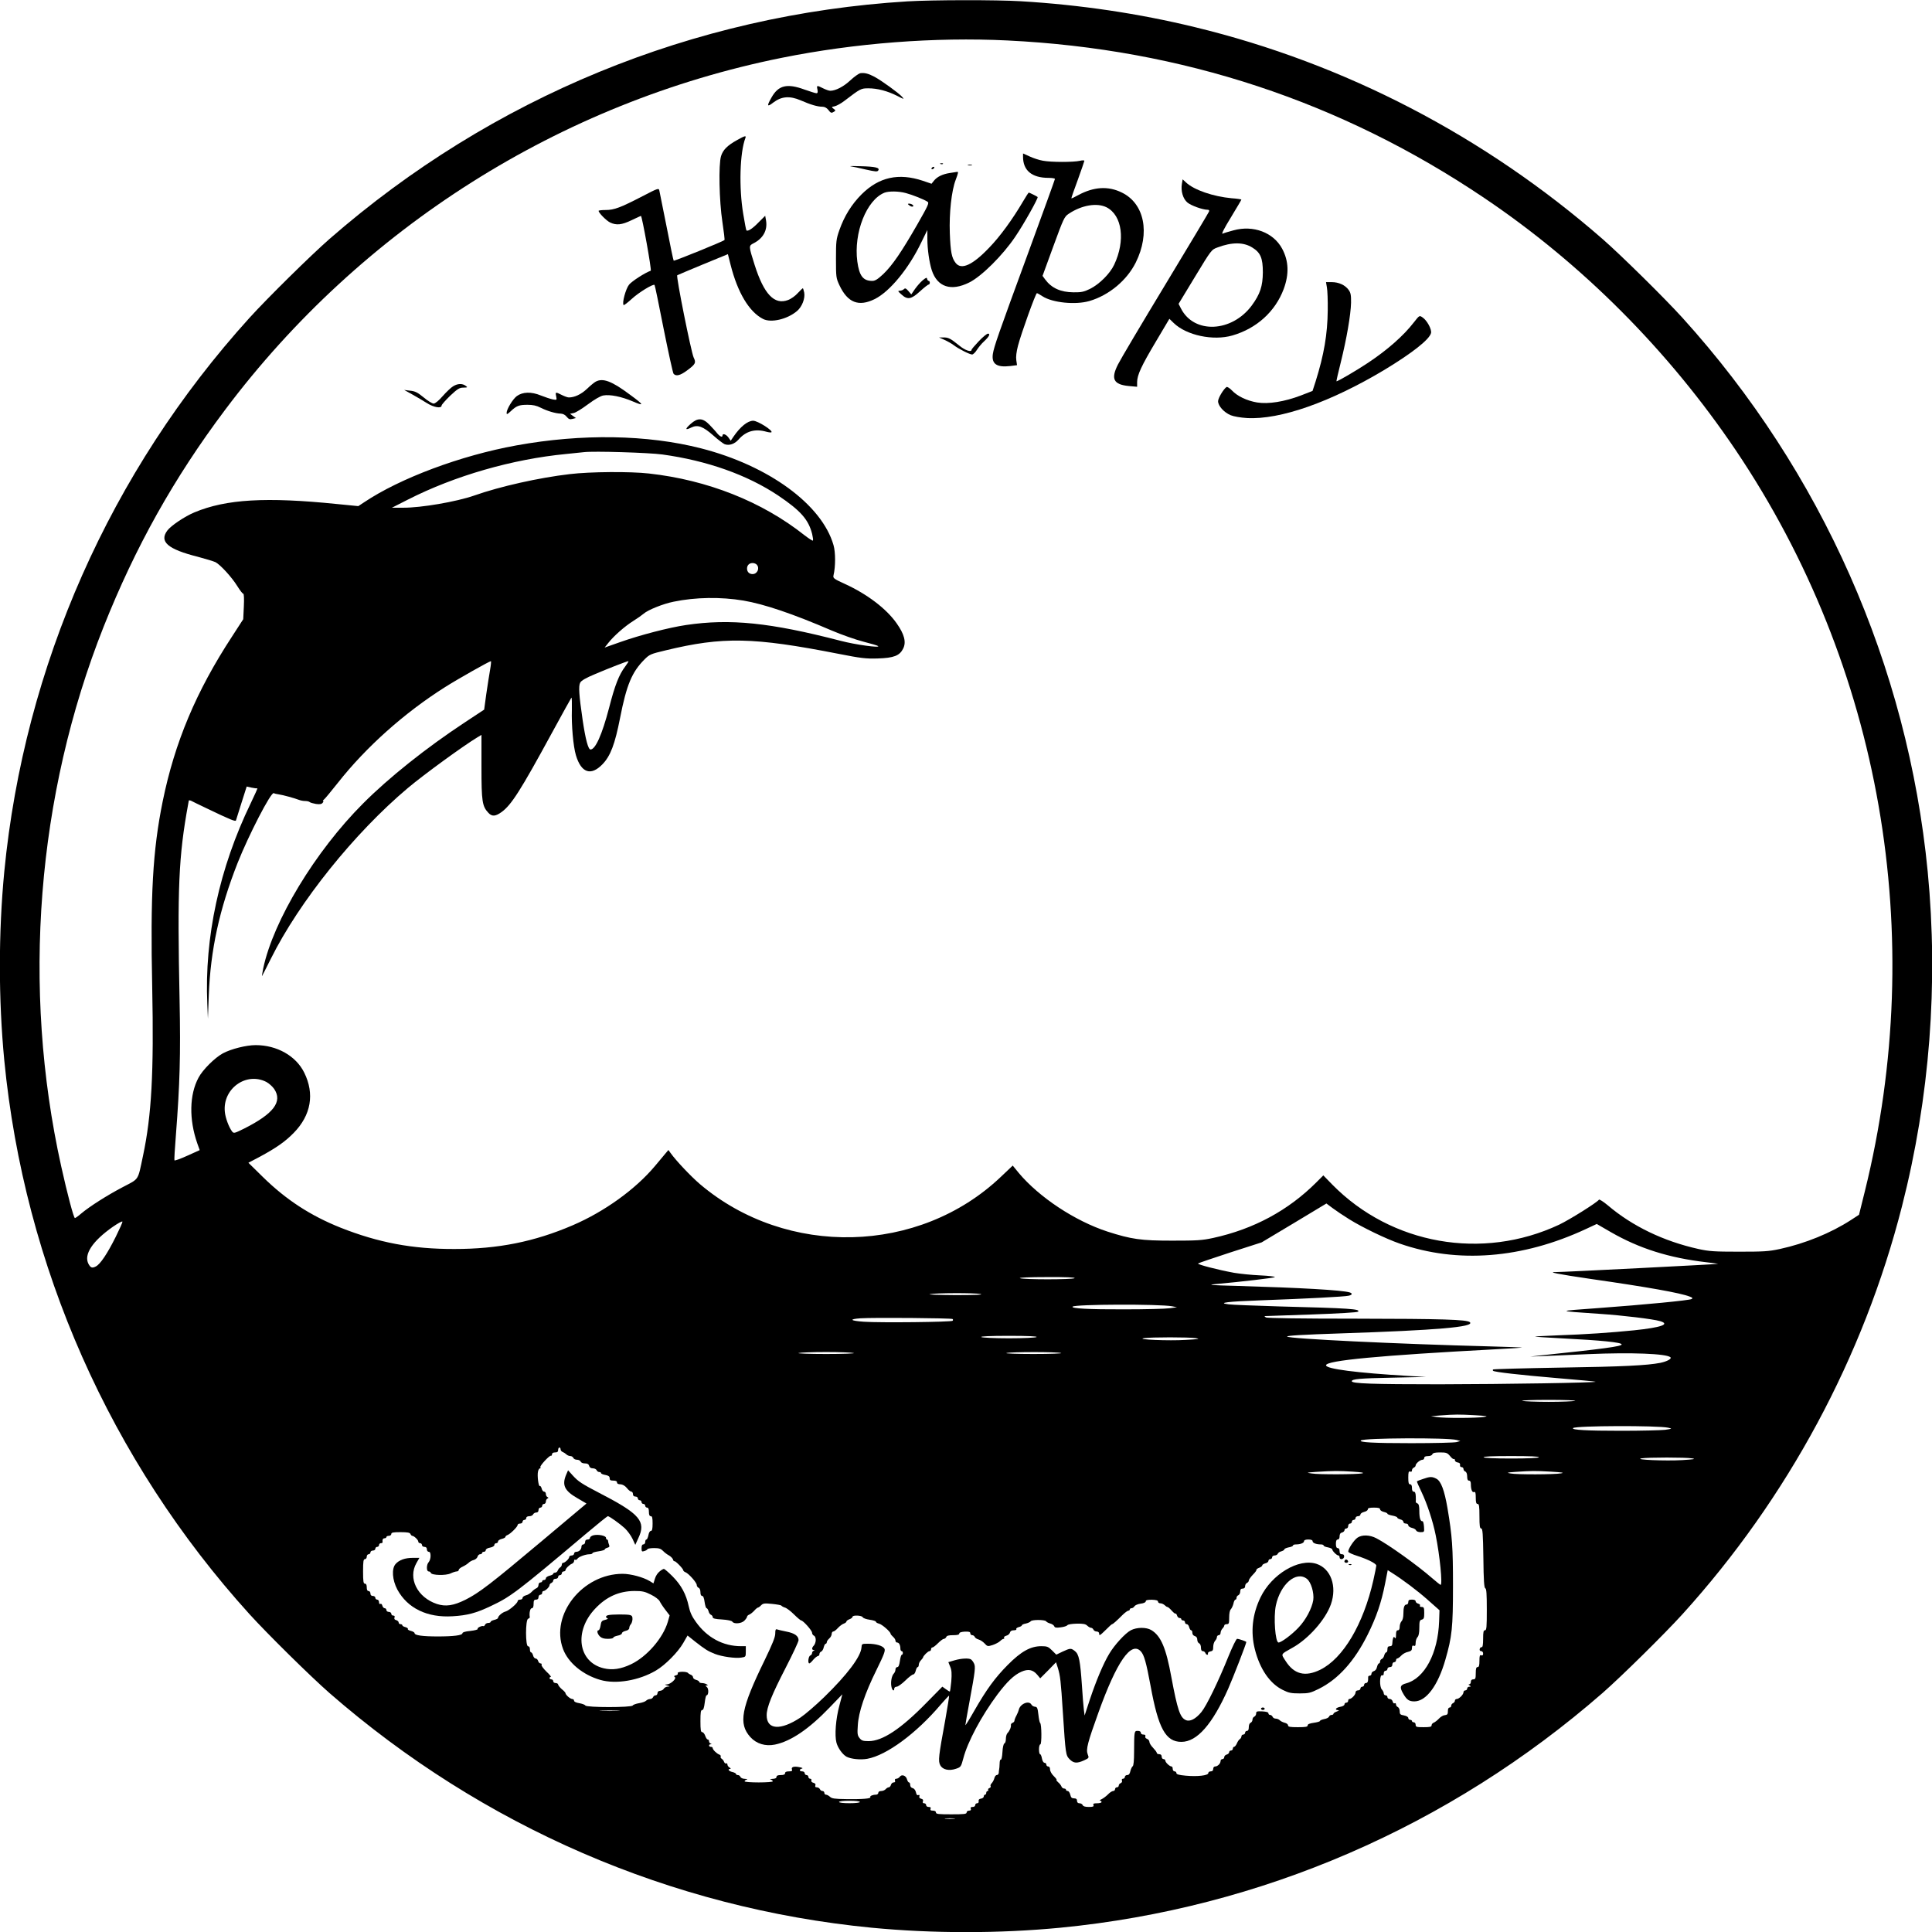 <?xml version="1.0" standalone="no"?>
<!DOCTYPE svg PUBLIC "-//W3C//DTD SVG 20010904//EN"
 "http://www.w3.org/TR/2001/REC-SVG-20010904/DTD/svg10.dtd">
<svg version="1.0" xmlns="http://www.w3.org/2000/svg"
 width="1575pt" height="1575pt" viewBox="0 0 1575 1575"
 preserveAspectRatio="xMidYMid meet">
<g transform="translate(0,1575) scale(0.1,-0.1)"
fill="#000000" stroke="none">
<path d="M7400 15739 c-1747 -107 -3390 -782 -4715 -1938 -154 -135 -504 -480
-651 -642 -1135 -1253 -1836 -2838 -1999 -4514 -48 -499 -48 -1041 0 -1540
163 -1676 864 -3261 1999 -4514 147 -162 497 -507 651 -642 1250 -1090 2787
-1755 4420 -1914 499 -48 1041 -48 1540 0 1633 159 3170 824 4420 1914 154
135 504 480 651 642 858 947 1476 2096 1789 3324 227 889 298 1816 210 2730
-163 1676 -864 3261 -1999 4514 -147 162 -497 507 -651 642 -963 840 -2102
1432 -3325 1728 -457 111 -932 182 -1420 211 -192 12 -724 11 -920 -1z m815
-319 c1420 -69 2719 -498 3885 -1284 799 -538 1502 -1244 2050 -2056 1187
-1763 1569 -3956 1052 -6044 l-47 -189 -66 -43 c-164 -106 -372 -191 -579
-236 -92 -20 -133 -22 -335 -22 -200 0 -243 3 -329 22 -284 63 -539 186 -739
356 -36 30 -69 51 -72 46 -14 -22 -237 -162 -325 -204 -625 -293 -1367 -163
-1849 327 l-73 75 -57 -57 c-229 -229 -511 -381 -841 -453 -92 -20 -133 -22
-335 -22 -253 0 -331 11 -527 74 -266 87 -557 280 -723 478 l-49 60 -97 -92
c-666 -633 -1745 -659 -2452 -60 -76 65 -195 191 -240 254 l-18 25 -22 -26
c-12 -15 -51 -61 -87 -104 -159 -190 -413 -373 -672 -484 -312 -134 -608 -193
-963 -193 -343 -1 -621 52 -929 174 -245 98 -443 227 -631 411 l-120 118 95
50 c133 72 206 123 275 194 141 144 171 318 85 491 -67 136 -222 224 -396 224
-76 0 -200 -31 -267 -67 -66 -36 -165 -134 -199 -199 -74 -138 -78 -339 -10
-534 l20 -56 -102 -46 c-55 -25 -102 -42 -104 -37 -2 5 3 98 12 206 32 415 39
653 30 1098 -19 918 -8 1174 70 1600 2 11 4 23 5 28 0 4 9 3 19 -1 9 -5 62
-31 117 -57 210 -101 246 -115 249 -102 2 6 22 71 45 143 l42 132 40 -9 c22
-5 43 -7 47 -5 4 2 -21 -53 -54 -122 -256 -529 -378 -1094 -354 -1637 l5 -120
7 190 c14 371 86 701 235 1080 90 227 273 582 295 569 5 -3 24 -8 41 -10 35
-5 129 -31 165 -45 13 -5 35 -9 50 -9 16 0 32 -4 37 -9 6 -5 29 -11 51 -15 31
-4 45 -2 54 9 7 8 9 15 4 15 -4 0 -1 6 8 13 8 6 59 68 113 136 230 292 543
571 874 780 104 66 361 211 373 211 3 0 0 -33 -7 -72 -7 -40 -21 -129 -31
-198 l-17 -125 -156 -103 c-313 -206 -621 -451 -831 -662 -390 -390 -732 -956
-814 -1344 -7 -37 -12 -65 -10 -63 2 2 35 67 73 143 230 462 679 1022 1116
1390 132 111 451 343 565 412 l35 21 0 -262 c0 -282 6 -320 57 -374 29 -31 57
-29 107 7 80 58 154 174 413 650 82 151 153 278 156 282 4 4 5 -41 4 -100 -4
-121 11 -296 33 -369 43 -144 122 -171 216 -74 66 68 102 164 144 378 53 271
97 375 199 477 41 41 50 45 172 74 467 113 715 108 1409 -28 183 -36 224 -41
320 -38 131 4 179 22 208 81 26 52 10 116 -53 205 -83 119 -241 239 -423 322
-92 42 -97 47 -92 70 17 70 17 188 0 246 -95 331 -529 648 -1080 789 -438 112
-971 121 -1505 24 -453 -82 -948 -267 -1242 -464 l-47 -31 -173 17 c-579 59
-905 40 -1163 -68 -79 -33 -189 -107 -220 -147 -69 -91 1 -153 248 -215 64
-17 129 -37 144 -44 41 -22 133 -123 177 -194 22 -35 43 -63 49 -63 6 0 8 -39
5 -104 l-5 -104 -90 -139 c-294 -449 -469 -866 -567 -1348 -81 -399 -101 -762
-85 -1515 14 -690 -5 -1043 -75 -1372 -44 -207 -29 -184 -164 -255 -128 -67
-271 -158 -340 -216 -24 -21 -47 -37 -51 -37 -10 0 -62 196 -112 422 -323
1457 -200 3022 346 4399 258 649 572 1211 991 1769 1111 1480 2733 2506 4539
2869 597 120 1244 170 1840 141z m-2815 -3375 c364 -50 691 -166 943 -334 184
-124 248 -196 278 -315 6 -26 9 -49 6 -53 -3 -3 -34 17 -69 44 -346 274 -790
450 -1268 503 -151 17 -479 15 -645 -5 -249 -29 -568 -100 -780 -175 -143 -50
-433 -100 -580 -99 l-90 0 130 66 c383 195 853 330 1290 372 61 6 126 13 145
15 81 10 531 -4 640 -19z m768 -897 c28 -28 7 -78 -33 -78 -27 0 -45 18 -45
45 0 27 18 45 45 45 12 0 26 -5 33 -12z m-107 -294 c169 -29 398 -106 719
-244 80 -34 196 -75 259 -91 63 -16 117 -32 120 -36 16 -16 -184 11 -306 43
-575 149 -900 182 -1259 129 -142 -21 -376 -82 -537 -139 l-128 -45 31 39 c45
57 133 134 201 177 34 21 72 48 86 60 35 31 159 81 245 98 178 37 385 40 569
9z m-964 -537 c-50 -66 -84 -151 -132 -339 -57 -217 -111 -338 -151 -338 -19
0 -41 84 -64 239 -30 207 -35 278 -20 306 9 17 45 38 124 71 113 48 255 103
268 104 5 0 -7 -19 -25 -43z m-2926 -3387 c21 -11 50 -37 64 -57 70 -104 -4
-202 -244 -323 -81 -40 -85 -41 -99 -24 -26 35 -54 109 -59 159 -20 189 173
329 338 245z m8829 -1120 c106 -66 298 -159 411 -198 470 -164 999 -123 1518
119 l88 41 114 -66 c233 -134 473 -210 779 -246 52 -6 95 -12 97 -13 2 -3
-1275 -68 -1321 -67 -76 1 8 -16 281 -56 461 -66 732 -114 808 -144 23 -9 27
-13 15 -20 -20 -11 -383 -46 -765 -74 -342 -25 -343 -22 20 -47 180 -12 431
-42 488 -59 86 -25 10 -52 -213 -75 -189 -19 -391 -33 -623 -41 -103 -4 -186
-9 -184 -10 2 -2 97 -8 213 -14 330 -17 494 -33 494 -50 0 -16 -150 -36 -655
-89 l-90 -10 105 4 c58 3 224 10 370 16 350 15 638 4 668 -26 12 -12 -29 -34
-82 -45 -108 -21 -299 -31 -819 -39 -297 -5 -541 -12 -545 -15 -3 -3 -3 -8 0
-11 10 -10 220 -34 527 -60 168 -14 306 -27 308 -29 9 -8 -732 -20 -1272 -21
-547 0 -715 6 -715 25 0 18 67 24 330 29 l275 6 -140 8 c-424 25 -675 57 -675
87 0 39 431 80 1390 131 113 6 206 12 207 13 2 2 -115 6 -259 10 -765 20
-1637 62 -1655 80 -8 8 135 16 437 26 784 26 1092 52 1053 91 -22 22 -229 28
-928 29 -447 0 -726 4 -735 10 -8 5 -13 10 -10 11 3 0 173 6 378 13 224 8 377
17 383 23 22 22 -65 28 -646 43 -198 6 -382 13 -409 17 -97 12 -10 23 272 33
360 13 670 29 705 37 31 6 35 19 10 27 -61 19 -401 38 -913 53 -224 6 -252 8
-180 15 210 19 476 50 483 57 4 4 -50 11 -120 14 -70 3 -166 13 -213 21 -131
24 -302 68 -293 76 4 4 123 44 263 90 l255 82 264 158 264 159 51 -38 c28 -21
89 -62 136 -91z m-10056 -142 c-70 -140 -126 -223 -162 -242 -31 -16 -43 -12
-61 21 -39 76 32 185 199 302 41 28 76 48 78 42 2 -5 -23 -60 -54 -123z m7816
-338 c-19 -12 -417 -12 -445 0 -12 5 77 9 220 9 158 1 235 -3 225 -9z m-765
-129 c25 -6 -51 -9 -205 -9 -135 1 -229 4 -210 8 49 10 366 11 415 1z m1560
-100 l40 -8 -60 -8 c-33 -5 -199 -9 -370 -9 -288 -1 -435 7 -421 22 20 20 708
22 811 3z m-1789 -104 c4 -4 4 -10 0 -14 -10 -11 -594 -17 -724 -8 -111 8
-125 21 -27 28 98 7 743 2 751 -6z m684 -147 c-8 -5 -106 -10 -225 -10 -119 0
-217 5 -225 10 -10 6 66 10 225 10 159 0 235 -4 225 -10z m1300 -9 c37 -6 22
-8 -82 -14 -140 -9 -413 3 -343 14 56 9 370 9 425 0z m-2790 -121 c14 -4 -86
-8 -225 -8 -139 0 -239 4 -225 8 14 4 115 8 225 8 110 0 211 -4 225 -8z m1690
0 c14 -4 -86 -8 -225 -8 -137 0 -236 4 -220 8 40 10 413 10 445 0z m4190 -390
c-14 -4 -110 -8 -215 -8 -104 0 -201 4 -215 8 -14 4 81 8 215 8 134 0 229 -4
215 -8z m-819 -117 c101 -6 116 -8 79 -14 -61 -10 -325 -11 -386 -1 l-49 7 75
6 c124 9 151 9 281 2z m1579 -102 c34 -8 33 -8 -25 -17 -33 -4 -195 -8 -360
-8 -280 0 -405 7 -391 22 20 20 688 22 776 3z m-1725 -100 l30 -8 -30 -9 c-16
-5 -183 -9 -370 -9 -312 0 -427 7 -411 22 20 21 711 24 781 4z m-7305 -76 c0
-9 8 -19 18 -22 9 -4 23 -13 30 -20 7 -7 22 -13 32 -13 10 0 20 -7 24 -15 3
-8 16 -15 30 -15 13 0 26 -7 30 -15 3 -9 18 -15 35 -15 20 0 30 -6 34 -20 3
-13 14 -20 30 -20 14 0 27 -7 31 -15 3 -8 12 -15 21 -15 8 0 15 -4 15 -9 0 -5
16 -12 35 -15 26 -5 35 -12 35 -26 0 -16 7 -20 30 -20 20 0 30 -5 30 -15 0
-10 10 -15 28 -15 17 -1 36 -11 52 -30 13 -17 30 -30 37 -30 7 0 13 -9 13 -20
0 -13 7 -20 20 -20 11 0 20 -7 20 -15 0 -8 7 -15 15 -15 8 0 15 -7 15 -15 0
-8 7 -15 15 -15 8 0 15 -7 15 -15 0 -8 7 -15 15 -15 10 0 15 -11 15 -35 0 -24
5 -35 15 -35 12 0 15 -13 15 -60 0 -45 -4 -60 -14 -60 -8 0 -17 -15 -20 -35
-4 -19 -11 -35 -16 -35 -6 0 -10 -9 -10 -20 0 -11 -7 -20 -15 -20 -10 0 -15
-10 -15 -31 0 -27 3 -30 23 -23 12 3 24 11 25 15 2 5 26 9 54 9 40 0 55 -5 72
-22 12 -13 33 -29 48 -37 15 -8 30 -23 34 -33 3 -11 8 -17 11 -15 6 7 73 -61
73 -74 0 -5 8 -12 18 -16 26 -10 92 -84 92 -104 0 -9 7 -19 15 -23 9 -3 15
-18 15 -36 0 -19 5 -30 14 -30 9 0 16 -18 20 -50 4 -27 11 -50 16 -50 5 0 12
-11 16 -24 3 -14 12 -27 20 -30 8 -3 14 -12 14 -19 0 -11 20 -16 76 -19 45 -3
79 -10 84 -18 13 -21 74 -16 98 8 12 12 22 27 22 32 0 6 8 14 17 17 10 4 28
18 41 32 13 15 27 26 31 26 4 0 16 8 26 19 16 16 28 17 89 11 39 -4 73 -10 76
-14 3 -5 16 -12 29 -16 14 -4 47 -29 74 -56 27 -27 54 -49 58 -49 16 0 89 -82
89 -100 0 -10 7 -20 15 -24 9 -3 15 -18 15 -35 0 -16 -7 -36 -15 -45 -18 -18
-19 -36 -2 -37 10 0 10 -2 0 -6 -7 -2 -13 -11 -13 -19 0 -8 -7 -17 -15 -20
-15 -6 -22 -64 -7 -64 4 0 19 13 32 30 14 16 31 29 38 30 6 0 12 7 12 15 0 9
6 18 14 21 8 3 18 19 21 35 4 16 11 29 16 29 5 0 9 6 9 13 0 7 9 20 20 30 11
9 20 26 20 37 0 11 6 20 13 20 7 0 24 13 38 29 14 15 35 31 47 35 12 4 22 12
22 17 0 5 11 14 25 19 14 5 25 14 25 20 0 15 77 12 83 -4 3 -7 28 -16 56 -20
28 -4 51 -11 51 -16 0 -5 12 -13 26 -16 25 -6 94 -67 94 -82 0 -4 9 -15 20
-25 11 -9 20 -24 20 -32 0 -8 6 -15 14 -15 15 0 26 -21 26 -51 0 -10 5 -19 10
-19 6 0 10 -7 10 -15 0 -8 -4 -15 -9 -15 -5 0 -11 -23 -15 -50 -5 -34 -11 -50
-21 -50 -8 0 -15 -9 -15 -19 0 -11 -6 -26 -13 -33 -18 -18 -28 -71 -20 -108 6
-31 23 -42 23 -15 0 8 9 15 20 15 10 0 42 23 70 50 28 28 57 50 65 50 7 0 16
13 20 30 4 17 11 30 16 30 5 0 9 9 9 19 0 11 8 27 18 37 9 10 17 20 17 23 1
12 40 51 52 51 7 0 13 7 13 15 0 8 5 15 11 15 7 0 27 16 46 35 19 19 40 35 47
35 8 0 16 7 20 15 4 11 20 15 56 15 35 0 50 4 50 13 0 9 16 14 45 16 35 1 45
-2 45 -14 0 -8 7 -15 15 -15 9 0 18 -6 21 -14 3 -8 17 -17 31 -21 13 -3 36
-18 49 -32 23 -25 26 -26 67 -13 23 8 50 22 60 32 10 10 22 18 28 18 6 0 7 4
4 10 -3 5 5 12 19 16 13 3 26 14 29 25 3 13 14 19 32 19 14 0 23 4 20 10 -3 5
6 12 20 16 14 3 25 10 25 14 0 5 15 12 33 15 17 4 35 12 39 18 9 15 117 14
126 0 4 -6 19 -14 34 -18 15 -4 29 -14 32 -22 5 -12 16 -14 53 -9 26 3 50 11
54 17 4 7 37 12 76 13 54 1 73 -3 87 -17 10 -9 23 -17 31 -17 7 0 15 -7 19
-15 3 -8 15 -15 26 -15 11 0 20 -7 20 -15 0 -23 6 -19 56 30 24 25 47 45 50
45 7 0 37 27 88 78 18 17 38 32 45 32 6 0 11 5 11 10 0 6 7 10 15 10 7 0 18 7
23 16 5 8 27 18 50 21 26 3 42 11 42 19 0 10 14 13 50 13 35 -1 50 -6 50 -15
0 -8 9 -14 19 -14 11 0 26 -7 35 -15 8 -8 18 -15 23 -15 5 0 20 -13 35 -30 14
-16 28 -27 31 -24 3 3 8 -4 12 -15 3 -12 13 -21 21 -21 8 0 14 -4 14 -10 0 -5
7 -10 15 -10 8 0 15 -7 15 -15 0 -8 6 -15 14 -15 8 0 17 -11 20 -25 4 -14 11
-25 16 -25 6 0 10 -9 10 -21 0 -12 8 -23 20 -26 13 -4 20 -14 20 -29 0 -14 7
-27 15 -30 9 -4 15 -19 15 -35 0 -19 5 -29 15 -29 9 0 18 -7 21 -15 7 -18 25
-20 21 -3 -1 7 8 14 21 16 18 3 22 10 22 37 0 18 7 40 15 49 8 8 15 22 15 30
0 9 7 16 15 16 8 0 15 9 15 19 0 11 7 26 15 35 8 8 15 19 15 25 0 6 9 11 20
11 18 0 20 7 20 54 0 33 5 60 14 68 7 8 17 29 21 46 3 18 11 32 16 32 5 0 9 7
9 15 0 9 7 18 15 21 8 4 15 17 15 30 0 17 6 24 20 24 13 0 20 7 20 20 0 11 7
23 15 26 8 4 15 12 15 20 0 7 15 28 32 46 18 18 32 36 30 41 -1 4 9 12 23 17
14 5 25 14 25 20 0 5 11 12 25 16 14 3 25 12 25 20 0 8 7 14 15 14 8 0 15 7
15 15 0 8 9 15 20 15 11 0 23 6 26 14 3 8 16 17 30 20 13 4 24 11 24 16 0 5
16 12 35 16 19 3 35 10 35 15 0 5 10 9 23 9 38 0 67 12 67 26 0 9 12 14 35 14
23 0 35 -5 35 -14 0 -14 29 -26 68 -26 12 0 22 -4 22 -9 0 -5 16 -12 35 -15
19 -4 35 -11 35 -16 0 -13 37 -50 50 -50 6 0 10 -7 10 -15 0 -23 35 -18 37 5
1 14 -4 20 -18 20 -14 0 -19 7 -19 25 0 16 -6 25 -15 25 -10 0 -15 11 -15 35
0 24 5 35 15 35 9 0 15 10 15 26 0 17 6 28 20 31 11 3 20 12 20 19 0 8 7 14
15 14 8 0 15 9 15 20 0 11 7 20 15 20 8 0 15 7 15 15 0 8 7 15 15 15 8 0 15 7
15 15 0 8 9 15 20 15 11 0 20 6 20 14 0 8 14 17 30 21 17 4 30 13 30 21 0 10
13 14 50 14 37 0 50 -4 50 -14 0 -8 14 -17 30 -21 17 -4 30 -10 30 -15 0 -4
18 -11 40 -15 22 -4 40 -11 40 -16 0 -5 11 -11 25 -15 14 -3 25 -12 25 -20 0
-8 9 -14 20 -14 11 0 20 -6 20 -14 0 -8 13 -17 29 -21 16 -3 32 -13 35 -21 3
-8 19 -14 36 -14 31 0 31 1 28 45 -2 25 -7 45 -12 44 -17 -2 -26 26 -26 82 0
41 -4 58 -15 63 -8 3 -15 9 -14 13 1 4 1 25 0 46 -1 26 -6 37 -16 37 -10 0
-15 10 -15 30 0 20 -5 30 -15 30 -12 0 -15 13 -15 55 0 44 3 53 15 49 10 -4
15 0 15 10 0 9 7 19 15 22 8 4 15 11 15 18 0 15 36 46 55 46 8 0 15 7 15 15 0
10 10 15 30 15 18 0 33 6 36 15 5 11 22 15 63 15 50 0 59 -3 81 -29 13 -17 27
-28 32 -25 4 3 8 -2 8 -10 0 -8 10 -16 23 -18 15 -2 21 -9 19 -20 -2 -11 3
-18 13 -18 8 0 15 -7 15 -15 0 -9 7 -18 15 -21 9 -4 15 -19 15 -40 0 -24 5
-34 15 -34 10 0 15 -10 15 -27 0 -46 11 -72 26 -66 11 4 14 -6 14 -46 0 -39 4
-51 15 -51 12 0 15 -18 15 -100 0 -80 3 -100 14 -100 12 0 15 -41 18 -242 2
-182 6 -242 16 -246 9 -3 12 -46 12 -173 0 -144 -2 -169 -15 -169 -12 0 -15
-14 -15 -70 0 -49 -4 -69 -12 -68 -6 2 -14 -5 -16 -15 -2 -10 2 -17 12 -17 9
0 16 -8 16 -20 0 -13 -5 -18 -15 -14 -12 5 -15 -4 -15 -45 0 -39 -4 -51 -15
-51 -11 0 -15 -12 -15 -50 0 -43 -3 -50 -20 -50 -13 0 -20 -7 -20 -20 0 -11
-6 -20 -12 -20 -9 0 -8 -4 2 -10 13 -8 12 -10 -2 -10 -10 0 -18 -7 -18 -15 0
-8 -7 -15 -15 -15 -8 0 -15 -7 -15 -15 0 -19 -36 -55 -55 -55 -8 0 -15 -6 -15
-14 0 -8 -7 -16 -15 -20 -8 -3 -15 -12 -15 -21 0 -8 -6 -15 -14 -15 -8 0 -13
-11 -13 -25 0 -31 -3 -34 -30 -38 -11 -1 -31 -14 -44 -28 -13 -14 -32 -28 -41
-32 -10 -3 -18 -13 -18 -22 0 -12 -13 -15 -65 -15 -58 0 -65 2 -65 20 0 11 -7
20 -15 20 -8 0 -15 5 -15 10 0 6 -7 10 -15 10 -8 0 -15 7 -15 15 0 8 -14 17
-35 21 -30 5 -35 10 -35 34 0 16 -7 30 -15 34 -8 3 -15 13 -15 21 0 9 -5 13
-11 10 -6 -4 -13 2 -16 14 -3 12 -13 21 -24 21 -11 0 -19 7 -19 15 0 8 -7 15
-15 15 -8 0 -15 7 -15 16 0 8 -7 22 -15 31 -21 20 -19 124 2 116 8 -3 13 2 13
16 0 12 6 21 15 21 8 0 15 7 15 15 0 8 9 15 20 15 13 0 20 7 20 20 0 11 7 20
15 20 8 0 15 7 15 15 0 8 5 15 10 15 6 0 21 11 33 24 12 13 37 27 55 30 25 6
32 13 32 31 0 18 4 23 15 19 11 -5 15 1 15 24 0 17 7 37 15 46 10 10 15 35 15
76 0 53 3 63 20 67 17 4 20 14 20 54 0 43 -3 49 -21 49 -12 0 -17 4 -14 11 4
6 -2 13 -14 16 -12 3 -21 12 -21 19 0 9 -11 14 -30 14 -23 0 -30 -4 -30 -20 0
-11 -6 -20 -14 -20 -18 0 -26 -22 -26 -77 0 -26 -6 -51 -15 -59 -8 -9 -15 -29
-15 -45 0 -19 -5 -29 -15 -29 -11 0 -15 -11 -15 -37 0 -25 -3 -33 -9 -25 -7
11 -10 10 -15 -3 -3 -9 -6 -28 -6 -41 0 -17 -6 -24 -20 -24 -15 0 -20 -7 -20
-25 0 -14 -4 -25 -10 -25 -5 0 -12 -11 -16 -24 -3 -14 -12 -27 -20 -30 -8 -3
-14 -12 -14 -21 0 -8 -4 -15 -9 -15 -5 0 -12 -13 -16 -29 -3 -17 -14 -31 -26
-34 -10 -3 -19 -12 -19 -21 0 -9 -6 -16 -14 -16 -8 0 -14 -6 -13 -12 1 -34 -4
-48 -18 -48 -8 0 -15 -7 -15 -15 0 -8 -7 -15 -15 -15 -8 0 -15 -7 -15 -15 0
-8 -9 -15 -20 -15 -12 0 -20 -7 -20 -18 0 -18 -33 -52 -50 -52 -6 0 -10 -7
-10 -15 0 -8 -7 -15 -15 -15 -8 0 -15 -6 -15 -14 0 -8 -15 -17 -35 -20 -36 -7
-48 -25 -17 -27 11 0 7 -4 -10 -11 -16 -5 -28 -14 -28 -19 0 -5 -7 -9 -15 -9
-9 0 -18 -6 -21 -14 -3 -8 -21 -17 -40 -20 -19 -4 -34 -11 -34 -15 0 -5 -22
-11 -50 -15 -34 -5 -50 -11 -50 -21 0 -12 -16 -15 -80 -15 -64 0 -80 3 -80 15
0 8 -12 18 -27 21 -15 4 -34 13 -41 21 -7 7 -22 13 -33 13 -11 0 -22 7 -25 15
-4 8 -12 15 -20 15 -8 0 -14 6 -14 13 0 9 -16 14 -50 16 -44 2 -50 0 -50 -17
0 -11 -7 -22 -15 -26 -8 -3 -15 -14 -15 -25 0 -10 -7 -21 -15 -25 -9 -3 -15
-18 -15 -36 0 -20 -5 -30 -15 -30 -8 0 -15 -7 -15 -15 0 -8 -7 -15 -15 -15 -8
0 -15 -7 -15 -15 0 -7 -6 -18 -13 -22 -7 -4 -18 -20 -24 -35 -7 -16 -17 -28
-23 -28 -5 0 -10 -7 -10 -15 0 -8 -7 -15 -15 -15 -8 0 -15 -6 -15 -14 0 -7 -9
-16 -20 -19 -11 -3 -20 -12 -20 -21 0 -9 -7 -16 -15 -16 -8 0 -15 -7 -15 -16
0 -20 -24 -44 -44 -44 -9 0 -16 -8 -16 -20 0 -13 -7 -20 -20 -20 -11 0 -20 -6
-20 -14 0 -20 -90 -30 -185 -21 -55 5 -75 11 -75 21 0 8 -7 14 -15 14 -8 0
-15 9 -15 20 0 11 -4 20 -10 20 -15 0 -50 33 -50 47 0 7 -7 13 -15 13 -8 0
-15 9 -15 20 0 13 -7 20 -20 20 -11 0 -20 5 -20 11 0 6 -14 24 -30 41 -16 16
-30 38 -30 48 0 10 -9 21 -19 25 -12 4 -18 12 -14 21 3 9 -2 14 -16 14 -12 0
-21 6 -21 15 0 9 -9 15 -25 15 -29 0 -29 -1 -30 -173 0 -68 -4 -110 -11 -115
-6 -4 -15 -22 -19 -39 -5 -23 -12 -33 -26 -33 -10 0 -19 -7 -19 -15 0 -8 -7
-15 -15 -15 -9 0 -12 -6 -9 -15 4 -8 -1 -17 -10 -21 -9 -3 -16 -12 -16 -20 0
-8 -7 -14 -15 -14 -8 0 -15 -7 -15 -15 0 -8 -7 -15 -15 -15 -9 0 -28 -12 -43
-28 -15 -15 -38 -32 -52 -39 -14 -6 -19 -12 -12 -12 6 -1 12 -5 12 -11 0 -5
-16 -10 -36 -10 -28 0 -35 -3 -30 -15 4 -12 -4 -15 -38 -15 -30 0 -46 5 -50
15 -3 8 -15 15 -26 15 -13 0 -20 7 -20 20 0 14 -7 20 -24 20 -19 0 -26 7 -31
30 -4 16 -13 30 -21 30 -8 0 -14 5 -14 10 0 6 -7 10 -15 10 -9 0 -19 8 -22 17
-4 10 -16 26 -28 35 -11 10 -16 17 -12 18 5 0 -5 14 -22 31 -18 17 -31 41 -31
55 0 15 -6 24 -15 24 -8 0 -15 7 -15 15 0 8 -7 15 -15 15 -8 0 -17 14 -21 35
-3 19 -10 35 -15 35 -5 0 -9 18 -9 40 0 22 5 40 11 40 12 0 11 168 -2 175 -4
3 -10 33 -14 68 -6 54 -10 63 -28 64 -11 1 -25 9 -29 18 -21 36 -93 5 -103
-44 -2 -9 -10 -29 -19 -46 -9 -16 -16 -35 -16 -41 0 -7 -7 -15 -15 -18 -9 -3
-15 -11 -14 -18 3 -17 -11 -49 -28 -66 -7 -7 -13 -28 -13 -47 0 -18 -5 -35
-12 -37 -7 -3 -14 -32 -16 -71 -2 -37 -8 -64 -13 -61 -5 3 -10 -12 -10 -33 -1
-21 -2 -42 -4 -48 -1 -5 -3 -18 -3 -27 -1 -10 -8 -18 -16 -18 -8 0 -17 -12
-20 -26 -4 -15 -14 -33 -22 -41 -8 -8 -12 -19 -8 -24 3 -5 -2 -12 -10 -15 -9
-3 -13 -10 -10 -15 3 -5 0 -9 -5 -9 -6 0 -11 -7 -11 -15 0 -8 -4 -15 -10 -15
-5 0 -10 -6 -10 -14 0 -8 -10 -16 -22 -18 -16 -2 -22 -9 -20 -20 2 -11 -3 -18
-13 -18 -8 0 -15 -7 -15 -15 0 -9 -9 -15 -21 -15 -15 0 -19 -5 -15 -15 4 -10
-1 -15 -14 -15 -11 0 -20 -7 -20 -15 0 -13 -21 -15 -125 -15 -104 0 -125 2
-125 15 0 9 -9 15 -25 15 -18 0 -23 4 -19 15 4 10 0 15 -15 15 -12 0 -21 6
-21 15 0 8 -7 15 -16 15 -11 0 -14 5 -10 16 4 11 -1 18 -15 21 -13 4 -18 11
-14 20 3 10 1 13 -9 10 -9 -4 -16 4 -19 22 -4 17 -14 31 -26 34 -13 3 -21 13
-21 26 0 12 -4 21 -10 21 -5 0 -12 11 -16 25 -8 31 -43 44 -59 21 -7 -9 -19
-16 -28 -16 -10 0 -14 -5 -11 -15 4 -10 0 -15 -11 -15 -9 0 -19 -9 -22 -20 -3
-11 -11 -20 -18 -20 -7 0 -18 -7 -25 -15 -7 -8 -23 -15 -36 -15 -15 0 -24 -6
-24 -15 0 -8 -9 -15 -19 -15 -27 0 -52 -11 -46 -20 7 -12 -67 -18 -196 -16
-95 1 -119 5 -133 19 -10 9 -24 17 -32 17 -8 0 -14 7 -14 15 0 8 -7 15 -15 15
-9 0 -18 7 -21 15 -4 8 -15 15 -25 15 -13 0 -16 5 -12 16 4 10 -2 17 -16 21
-13 3 -20 11 -17 19 3 8 -1 14 -9 14 -8 0 -15 7 -15 15 0 8 -7 15 -15 15 -8 0
-15 7 -15 15 0 8 -9 15 -20 15 -25 0 -27 17 -2 23 10 2 2 7 -20 11 -46 10 -70
2 -62 -19 5 -11 -1 -15 -25 -15 -21 0 -31 -5 -31 -15 0 -10 -11 -15 -35 -15
-24 0 -35 -5 -35 -15 0 -10 -11 -15 -32 -16 -18 -1 -25 -3 -15 -6 9 -2 17 -9
17 -14 0 -5 -51 -9 -115 -9 -64 0 -115 4 -115 9 0 5 8 12 18 14 9 3 3 5 -14 6
-18 0 -34 7 -38 16 -3 8 -12 15 -21 15 -8 0 -15 4 -15 9 0 5 -13 12 -30 16
-29 6 -42 25 -17 25 6 0 4 5 -5 11 -10 5 -18 17 -18 25 0 8 -5 12 -10 9 -6 -3
-13 2 -17 12 -3 10 -13 22 -20 26 -7 5 -11 12 -8 18 4 5 -2 12 -11 16 -22 8
-54 40 -54 53 0 6 -7 10 -15 10 -18 0 -20 20 -2 21 10 0 10 2 0 6 -7 2 -13 11
-13 19 0 8 -5 14 -11 14 -5 0 -15 14 -20 30 -6 17 -17 30 -25 30 -11 0 -14 19
-14 90 0 71 3 90 14 90 10 0 16 19 21 60 4 33 10 60 15 60 17 0 19 55 2 68
-13 10 -13 12 -1 12 12 0 12 2 -1 10 -8 5 -25 10 -37 10 -13 0 -23 4 -23 10 0
5 -11 12 -25 16 -14 3 -25 13 -25 20 0 8 -8 18 -17 21 -10 4 -20 10 -23 14
-11 16 -94 14 -85 -2 4 -6 -3 -13 -15 -16 -16 -4 -18 -8 -9 -14 18 -11 -34
-59 -64 -60 -21 -1 -20 -2 3 -9 23 -7 24 -8 3 -9 -12 -1 -26 -8 -31 -16 -4 -9
-18 -17 -30 -18 -14 -1 -22 -8 -22 -19 0 -10 -7 -18 -15 -18 -9 0 -18 -7 -21
-15 -4 -8 -14 -15 -24 -15 -10 0 -25 -6 -32 -13 -7 -8 -33 -17 -58 -21 -24 -4
-48 -12 -52 -19 -10 -17 -376 -17 -386 0 -4 7 -27 15 -50 19 -26 4 -42 12 -42
20 0 8 -7 14 -15 14 -16 0 -55 34 -55 48 0 4 -13 19 -30 32 -16 14 -29 31 -30
38 0 6 -9 12 -20 12 -11 0 -20 7 -20 15 0 8 -7 15 -15 15 -8 0 -15 5 -15 10 0
6 5 10 10 10 6 0 -10 20 -36 44 -25 25 -43 49 -39 55 3 6 0 11 -8 11 -8 0 -17
9 -20 20 -3 11 -12 20 -20 20 -8 0 -18 11 -21 25 -4 14 -11 25 -16 25 -6 0
-10 11 -10 25 0 16 -6 25 -15 25 -22 0 -22 215 0 224 8 3 15 9 14 13 -6 34 3
73 16 73 10 0 15 11 15 35 0 28 4 35 20 35 13 0 20 7 20 20 0 11 7 20 15 20 8
0 15 7 15 15 0 8 4 15 10 15 15 0 50 33 50 48 0 7 7 15 15 18 8 4 15 12 15 20
0 8 9 14 20 14 11 0 20 7 20 15 0 8 7 15 15 15 8 0 15 7 15 15 0 8 7 15 15 15
8 0 15 5 15 10 0 13 32 45 53 53 9 3 17 14 17 22 0 9 4 14 9 10 6 -3 13 1 18
8 9 16 66 37 99 37 13 0 24 4 24 9 0 5 23 11 50 15 28 4 50 11 50 15 0 5 10
11 21 14 16 4 20 10 14 24 -4 10 -8 24 -8 31 0 6 -4 12 -9 12 -4 0 -8 6 -8 14
0 17 -61 30 -101 21 -16 -4 -29 -13 -29 -21 0 -8 -9 -14 -20 -14 -13 0 -20 -7
-20 -20 0 -11 -7 -20 -15 -20 -8 0 -15 -8 -15 -18 0 -23 -19 -42 -42 -42 -10
0 -18 -7 -18 -15 0 -8 -9 -15 -20 -15 -11 0 -20 -6 -20 -13 0 -14 -35 -47 -50
-47 -6 0 -10 -7 -10 -15 0 -7 -6 -18 -13 -22 -8 -4 -16 -16 -20 -25 -3 -10
-13 -18 -22 -18 -8 0 -15 -4 -15 -9 0 -5 -13 -12 -30 -16 -16 -4 -30 -13 -30
-21 0 -8 -7 -14 -15 -14 -8 0 -15 -4 -15 -10 0 -5 -7 -10 -15 -10 -8 0 -15 -9
-15 -20 0 -11 -8 -24 -17 -27 -10 -4 -27 -17 -38 -29 -12 -13 -33 -26 -48 -29
-15 -4 -27 -13 -27 -21 0 -8 -9 -14 -20 -14 -11 0 -20 -5 -20 -12 0 -17 -70
-77 -99 -85 -25 -6 -61 -37 -61 -52 0 -5 -13 -12 -30 -16 -16 -4 -30 -11 -30
-16 0 -5 -9 -9 -20 -9 -11 0 -23 -7 -26 -15 -4 -8 -9 -13 -13 -11 -11 6 -53
-13 -47 -23 3 -5 -23 -12 -59 -16 -43 -4 -65 -11 -65 -19 0 -17 -73 -26 -201
-26 -123 0 -189 9 -189 26 0 7 -14 15 -30 19 -17 4 -28 11 -25 16 3 4 -6 11
-20 15 -14 3 -25 10 -25 15 0 5 -7 9 -15 9 -8 0 -15 6 -15 14 0 7 -9 16 -20
19 -13 3 -18 10 -14 21 4 11 1 16 -10 16 -9 0 -16 7 -16 15 0 8 -9 15 -20 15
-11 0 -20 7 -20 15 0 8 -6 15 -14 15 -7 0 -16 9 -19 21 -3 12 -10 18 -16 14
-7 -3 -11 2 -11 14 0 12 -7 21 -15 21 -8 0 -15 7 -15 15 0 8 -9 15 -20 15 -13
0 -20 7 -20 20 0 11 -7 20 -15 20 -10 0 -15 10 -15 30 0 20 -5 30 -15 30 -12
0 -15 18 -15 100 0 82 3 100 15 100 8 0 15 9 15 20 0 11 7 20 15 20 8 0 15 7
15 15 0 8 9 15 20 15 11 0 20 7 20 15 0 8 7 15 15 15 8 0 15 7 15 15 0 8 7 15
15 15 8 0 14 3 14 8 -3 20 2 32 16 32 8 0 15 5 15 10 0 6 9 10 20 10 11 0 20
7 20 15 0 12 15 15 75 15 58 0 77 -4 81 -15 4 -8 10 -15 15 -15 14 0 49 -33
49 -47 0 -7 7 -13 15 -13 8 0 15 -7 15 -15 0 -8 9 -15 20 -15 13 0 20 -7 20
-20 0 -11 7 -20 15 -20 10 0 15 -10 15 -34 0 -19 -7 -41 -15 -50 -19 -19 -20
-76 -1 -76 8 0 16 -5 18 -12 7 -20 123 -23 162 -4 19 9 41 16 50 16 9 0 16 6
16 13 0 6 14 18 32 26 17 8 39 22 48 31 9 9 28 20 42 23 14 4 28 16 31 27 3
11 12 20 21 20 9 0 16 5 16 10 0 6 7 10 15 10 8 0 15 6 15 14 0 8 15 17 35 20
21 4 35 13 35 21 0 8 7 15 15 15 8 0 15 6 15 14 0 8 14 17 30 21 17 4 30 11
30 16 0 5 8 13 18 16 23 9 82 67 82 82 0 6 9 11 20 11 11 0 20 7 20 15 0 8 7
15 15 15 8 0 15 7 15 15 0 9 9 15 25 15 14 0 28 7 31 15 4 8 15 15 25 15 12 0
19 7 19 20 0 11 7 20 15 20 8 0 15 7 15 15 0 8 7 15 15 15 8 0 15 9 15 19 0
11 6 22 13 25 10 5 10 7 0 12 -7 3 -13 14 -13 25 0 10 -6 19 -14 19 -8 0 -17
11 -20 25 -4 14 -10 23 -15 21 -11 -7 -23 86 -15 119 3 14 10 25 16 25 5 0 7
4 3 10 -6 10 73 96 86 93 5 -2 9 4 9 12 0 9 9 15 25 15 18 0 25 5 25 20 0 11
5 20 10 20 6 0 10 -7 10 -15z m7975 -65 c-4 -6 -90 -10 -225 -10 -135 0 -221
4 -225 10 -4 7 73 10 225 10 152 0 229 -3 225 -10z m1250 -9 c32 -5 14 -8 -82
-14 -137 -8 -392 3 -333 14 49 9 367 9 415 0z m-2769 -108 c74 -5 99 -9 79
-14 -42 -9 -352 -11 -411 -1 -48 7 -47 7 36 13 141 9 182 9 296 2z m1615 0
c98 -6 115 -9 84 -14 -52 -10 -359 -11 -410 -1 -36 6 -32 8 40 13 133 9 157 9
286 2z m-7603 -1950 c-38 -2 -98 -2 -135 0 -38 2 -7 3 67 3 74 0 105 -1 68 -3z
m1972 -743 c0 -6 -35 -10 -85 -10 -50 0 -85 4 -85 10 0 6 35 10 85 10 50 0 85
-4 85 -10z m767 -137 c-20 -2 -52 -2 -70 0 -17 2 0 4 38 4 39 0 53 -2 32 -4z"/>
<path d="M7012 15153 c-12 -3 -49 -29 -81 -59 -55 -51 -119 -84 -163 -84 -10
0 -36 9 -58 20 -51 26 -54 25 -46 -10 4 -22 2 -30 -9 -30 -8 0 -51 14 -97 30
-142 52 -212 35 -268 -64 -41 -71 -37 -82 14 -42 67 51 134 56 223 18 80 -35
137 -52 177 -52 18 0 35 -9 48 -25 21 -28 26 -29 48 -15 13 8 12 11 -4 23 -19
14 -19 15 10 21 16 4 51 23 78 44 131 100 135 102 195 102 73 0 154 -21 234
-61 60 -31 61 -31 39 -6 -29 31 -164 129 -223 161 -49 26 -83 35 -117 29z"/>
<path d="M6007 14607 c-78 -43 -114 -80 -129 -130 -21 -69 -15 -365 11 -536
12 -79 20 -146 17 -148 -11 -11 -409 -173 -414 -168 -3 3 -29 128 -58 278 -30
149 -56 282 -59 294 -5 21 -11 19 -138 -47 -178 -92 -230 -112 -299 -112 -32
0 -58 -3 -58 -7 0 -16 63 -80 94 -95 51 -24 94 -20 175 19 40 19 74 35 76 35
9 0 89 -444 80 -447 -46 -16 -154 -85 -177 -114 -27 -34 -59 -151 -44 -166 3
-3 33 20 67 51 55 51 174 124 185 113 3 -2 36 -163 74 -357 39 -194 75 -359
81 -367 20 -23 55 -14 110 27 69 51 75 63 54 105 -21 46 -145 664 -134 671 5
3 100 43 211 89 l202 83 22 -87 c57 -226 151 -383 264 -441 65 -34 198 -3 277
64 41 34 68 103 59 151 -4 19 -9 35 -11 35 -3 0 -21 -18 -41 -39 -19 -22 -55
-48 -80 -57 -111 -42 -196 47 -272 286 -49 155 -49 156 -10 176 79 40 116 106
103 186 l-7 39 -54 -54 c-48 -50 -88 -76 -99 -65 -3 2 -14 62 -26 134 -36 214
-28 501 18 620 8 21 -6 17 -70 -19z"/>
<path d="M8340 14472 c0 -112 72 -172 208 -172 28 0 52 -4 52 -9 0 -4 -97
-273 -216 -597 -249 -678 -280 -768 -290 -829 -12 -82 31 -112 142 -99 l55 7
-6 41 c-4 26 1 69 14 118 26 100 144 428 154 428 4 0 24 -11 45 -25 81 -53
269 -72 383 -39 160 47 305 168 378 314 119 240 71 480 -113 570 -111 55 -228
48 -355 -20 -30 -17 -56 -29 -57 -27 -2 1 22 69 52 150 29 81 54 152 54 156 0
5 -17 5 -37 0 -53 -12 -237 -12 -302 1 -30 5 -78 21 -108 35 l-53 24 0 -27z
m681 -412 c128 -66 155 -271 62 -468 -34 -73 -122 -160 -197 -197 -49 -24 -71
-29 -135 -28 -104 1 -178 34 -230 104 l-22 30 88 241 c83 227 90 242 125 265
106 71 231 92 309 53z"/>
<path d="M7668 14413 c7 -3 16 -2 19 1 4 3 -2 6 -13 5 -11 0 -14 -3 -6 -6z"/>
<path d="M7893 14403 c9 -2 23 -2 30 0 6 3 -1 5 -18 5 -16 0 -22 -2 -12 -5z"/>
<path d="M6935 14394 c17 -2 72 -14 123 -26 80 -18 95 -19 102 -7 14 22 -23
31 -145 34 -60 2 -96 2 -80 -1z"/>
<path d="M7595 14380 c-3 -5 -2 -10 4 -10 5 0 13 5 16 10 3 6 2 10 -4 10 -5 0
-13 -4 -16 -10z"/>
<path d="M7745 14340 c-61 -9 -106 -31 -132 -64 l-19 -24 -70 24 c-198 66
-358 31 -500 -110 -82 -82 -141 -178 -181 -291 -26 -74 -28 -91 -28 -235 0
-149 1 -157 28 -215 67 -143 157 -178 288 -113 123 61 278 250 379 461 l50
102 0 -70 c0 -88 16 -195 36 -258 45 -137 157 -174 305 -100 100 49 275 223
376 374 69 101 189 316 182 323 -6 6 -68 36 -72 36 -3 0 -24 -33 -47 -72 -87
-148 -187 -285 -275 -376 -136 -143 -228 -185 -274 -126 -33 42 -42 89 -48
244 -6 163 14 346 48 434 21 56 23 67 12 65 -5 -1 -31 -5 -58 -9z m-360 -164
c53 -14 149 -52 177 -71 14 -9 4 -31 -84 -185 -128 -223 -203 -333 -277 -404
-46 -43 -67 -56 -90 -56 -75 0 -106 41 -122 158 -31 234 75 502 221 561 36 14
117 13 175 -3z"/>
<path d="M7414 14075 c10 -8 23 -12 29 -8 11 7 -12 23 -33 23 -12 -1 -11 -4 4
-15z"/>
<path d="M9635 14251 c-10 -58 9 -122 45 -152 30 -25 124 -59 164 -59 12 0 16
-5 12 -15 -3 -8 -163 -276 -356 -595 -193 -319 -367 -612 -386 -651 -60 -118
-37 -164 89 -176 l67 -6 0 39 c1 58 34 130 155 333 l108 182 36 -35 c104 -100
321 -146 477 -101 198 57 350 195 419 379 45 122 41 229 -13 329 -71 132 -235
194 -397 149 -38 -10 -78 -22 -88 -27 -12 -5 13 44 67 132 47 78 86 143 86
146 0 2 -36 8 -81 11 -149 14 -305 67 -371 129 l-27 25 -6 -37z m574 -519 c67
-41 86 -86 86 -202 -1 -113 -22 -177 -90 -270 -163 -220 -470 -234 -577 -26
l-20 39 134 221 c134 221 134 221 184 239 117 44 211 44 283 -1z"/>
<path d="M7522 13465 c-18 -15 -46 -47 -63 -71 l-30 -44 -24 28 c-19 22 -26
25 -36 15 -7 -7 -22 -13 -33 -13 -19 -1 -17 -4 12 -30 50 -46 80 -41 152 25
33 30 64 55 70 55 5 0 10 7 10 15 0 8 -4 15 -9 15 -5 0 -11 7 -13 16 -2 14 -8
12 -36 -11z"/>
<path d="M10817 13408 c5 -24 8 -108 7 -188 -2 -194 -30 -360 -99 -580 l-25
-77 -95 -37 c-134 -51 -266 -72 -357 -57 -83 14 -161 51 -205 98 -18 19 -38
31 -44 28 -24 -16 -69 -90 -69 -116 0 -38 49 -92 103 -114 24 -10 81 -20 133
-23 270 -15 682 130 1122 394 223 135 365 246 378 299 7 30 -33 104 -70 128
-25 17 -25 16 -70 -41 -84 -109 -216 -225 -374 -330 -96 -64 -252 -155 -257
-150 -1 2 14 71 35 153 48 193 82 390 84 487 1 63 -3 82 -20 105 -28 39 -80
63 -137 63 l-47 0 7 -42z"/>
<path d="M7979 12968 c-32 -34 -59 -65 -59 -70 0 -22 -54 -4 -100 35 -72 58
-89 67 -130 66 l-35 0 45 -20 c24 -11 58 -30 75 -43 39 -30 130 -76 150 -76 8
0 26 17 39 38 13 20 38 51 56 67 43 40 56 65 34 65 -9 0 -43 -28 -75 -62z"/>
<path d="M4855 12638 c-11 -6 -43 -32 -71 -59 -47 -44 -100 -69 -147 -69 -10
0 -35 9 -57 20 -51 26 -54 26 -46 -11 6 -31 6 -31 -28 -25 -19 4 -62 18 -97
32 -78 32 -148 30 -196 -5 -33 -25 -83 -107 -83 -137 0 -15 6 -12 33 13 47 45
69 53 137 53 44 0 73 -6 108 -24 54 -27 121 -47 164 -48 18 -1 36 -10 48 -26
16 -19 25 -23 47 -17 l28 7 -24 17 -24 18 30 6 c16 3 68 35 116 71 54 40 102
68 125 72 54 10 149 -9 242 -49 95 -41 90 -28 -21 53 -152 114 -225 141 -284
108z"/>
<path d="M3694 12601 c-17 -10 -55 -46 -85 -80 -32 -37 -61 -61 -74 -61 -11 0
-48 22 -81 50 -50 41 -70 51 -110 55 l-49 6 65 -36 c36 -20 90 -52 120 -71 57
-36 120 -46 120 -20 0 7 32 43 70 80 61 57 76 66 108 66 35 1 36 2 18 15 -27
20 -65 19 -102 -4z"/>
<path d="M5630 12294 c-48 -43 -45 -54 6 -29 52 25 95 9 180 -66 38 -34 79
-65 91 -70 37 -14 81 1 113 37 61 70 136 91 229 64 19 -5 37 -7 40 -4 14 14
-112 94 -149 94 -45 0 -105 -49 -160 -129 l-23 -34 -19 27 c-19 26 -48 35 -48
16 0 -18 -20 -10 -43 17 -12 16 -41 47 -63 70 -55 57 -96 59 -154 7z"/>
<path d="M4615 3727 c-35 -84 -13 -130 91 -190 l75 -44 -363 -305 c-418 -351
-512 -423 -623 -479 -98 -49 -162 -58 -233 -35 -160 53 -238 210 -167 334 l24
42 -55 0 c-62 0 -110 -17 -139 -50 -34 -38 -27 -130 14 -208 83 -153 244 -231
451 -218 120 7 191 26 309 82 164 77 213 114 774 587 96 81 178 147 182 147
12 0 99 -62 139 -99 21 -20 49 -58 62 -85 l23 -50 25 55 c64 135 13 196 -299
358 -169 88 -189 102 -237 154 l-37 41 -16 -37z"/>
<path d="M11600 3693 c-25 -8 -47 -17 -49 -19 -2 -2 15 -40 37 -86 46 -96 93
-238 116 -353 34 -167 57 -405 40 -405 -3 0 -34 24 -67 53 -126 110 -362 278
-457 327 -54 28 -116 30 -153 5 -30 -20 -81 -98 -75 -116 2 -6 35 -21 73 -33
87 -28 155 -63 155 -79 0 -6 -11 -60 -24 -119 -82 -361 -247 -638 -433 -730
-123 -60 -213 -38 -283 72 -38 60 -44 51 61 110 129 73 266 229 309 352 51
146 0 290 -117 329 -145 48 -366 -84 -457 -273 -67 -139 -82 -281 -46 -424 41
-161 122 -279 228 -331 48 -24 69 -28 138 -28 73 0 88 4 155 37 159 79 291
226 399 443 71 143 111 261 141 413 l22 112 31 -20 c88 -55 212 -148 296 -223
l95 -84 -3 -89 c-9 -262 -118 -466 -269 -507 -50 -13 -55 -32 -22 -87 28 -48
47 -60 89 -60 97 0 193 130 253 340 54 187 62 261 62 600 0 319 -6 405 -45
636 -25 146 -53 220 -90 239 -36 19 -53 18 -110 -2z m-946 -814 c34 -26 60
-115 52 -173 -11 -68 -61 -163 -122 -226 -54 -57 -139 -120 -161 -120 -27 0
-42 207 -22 302 37 174 166 285 253 217z"/>
<path d="M10966 3033 c-11 -11 -6 -23 9 -23 8 0 15 4 15 9 0 13 -16 22 -24 14z"/>
<path d="M10998 2993 c7 -3 16 -2 19 1 4 3 -2 6 -13 5 -11 0 -14 -3 -6 -6z"/>
<path d="M5377 2939 c-15 -11 -32 -37 -38 -59 l-12 -38 -31 19 c-51 31 -154
59 -220 59 -327 0 -591 -333 -486 -613 42 -112 161 -211 304 -252 127 -37 316
-5 454 77 75 44 179 149 222 224 l35 61 65 -52 c78 -61 102 -76 158 -98 56
-22 168 -38 215 -30 36 5 37 7 37 49 l0 44 -39 0 c-147 0 -277 70 -368 198
-33 45 -48 80 -58 126 -21 99 -61 173 -131 244 -34 34 -66 62 -72 62 -5 0 -21
-9 -35 -21z m-70 -189 c33 -16 64 -40 70 -52 6 -13 26 -44 46 -70 l36 -47 -15
-53 c-39 -132 -170 -283 -299 -345 -84 -40 -154 -50 -224 -33 -208 50 -244
302 -69 486 91 97 194 143 319 144 65 0 85 -4 136 -30z"/>
<path d="M4958 2583 c-21 -5 -24 -19 -5 -26 6 -3 -2 -8 -19 -12 -27 -6 -33
-12 -38 -46 -3 -21 -11 -39 -16 -39 -17 0 -11 -29 10 -50 14 -14 33 -20 65
-20 25 0 45 4 45 10 0 5 16 12 35 16 19 3 35 12 35 19 0 8 14 16 30 20 19 4
30 13 30 24 0 9 6 23 12 29 7 7 13 26 14 41 1 22 -4 31 -20 35 -24 7 -152 6
-178 -1z"/>
<path d="M9219 2460 c-46 -24 -134 -120 -177 -193 -47 -78 -106 -218 -157
-371 l-43 -131 -6 45 c-3 25 -11 115 -16 200 -14 203 -24 254 -57 280 -32 25
-37 25 -100 -4 l-52 -25 -35 35 c-30 30 -40 34 -87 34 -88 0 -165 -43 -274
-153 -104 -105 -172 -198 -274 -376 -39 -69 -71 -120 -71 -114 0 6 15 93 34
194 47 253 50 283 35 311 -6 12 -17 26 -23 30 -18 12 -79 9 -134 -7 l-51 -15
15 -37 c12 -28 14 -55 9 -120 -4 -45 -10 -83 -12 -83 -3 0 -18 9 -33 20 l-28
20 -129 -131 c-209 -214 -359 -313 -472 -313 -45 0 -57 4 -73 24 -18 22 -20
35 -15 105 6 107 57 259 153 453 61 124 73 156 64 172 -13 23 -68 40 -135 40
-49 0 -50 -1 -52 -30 -5 -75 -117 -223 -304 -405 -68 -66 -155 -141 -194 -167
-162 -107 -275 -100 -275 19 0 64 42 168 156 389 57 111 104 211 104 223 0 34
-32 57 -99 70 -35 7 -69 15 -77 18 -11 4 -14 -5 -14 -34 0 -29 -23 -85 -85
-214 -194 -397 -217 -520 -118 -630 50 -55 123 -77 201 -61 130 27 277 127
444 301 l105 109 -24 -91 c-30 -110 -40 -245 -24 -304 12 -44 50 -96 82 -114
37 -19 113 -27 169 -17 157 28 400 207 599 442 36 41 66 74 68 72 2 -2 -12
-91 -31 -197 -55 -299 -59 -335 -41 -369 19 -37 72 -49 129 -29 39 13 41 17
59 84 35 135 147 345 278 521 80 106 135 159 196 186 55 24 93 17 128 -24 l25
-30 65 65 64 66 15 -47 c19 -63 24 -99 41 -367 22 -338 23 -344 55 -377 33
-33 59 -35 117 -9 41 19 42 20 30 50 -15 40 -1 94 88 341 149 414 266 583 345
498 27 -29 44 -89 80 -283 63 -346 123 -455 251 -455 127 0 252 142 381 432
41 93 148 368 148 382 0 5 -60 26 -75 26 -7 0 -38 -64 -70 -142 -82 -204 -179
-404 -221 -455 -47 -57 -94 -81 -128 -65 -46 21 -67 83 -117 350 -43 237 -85
336 -163 383 -41 25 -119 24 -167 -1z"/>
<path d="M10280 1820 c0 -5 7 -10 15 -10 8 0 15 5 15 10 0 6 -7 10 -15 10 -8
0 -15 -4 -15 -10z"/>
</g>
</svg>
